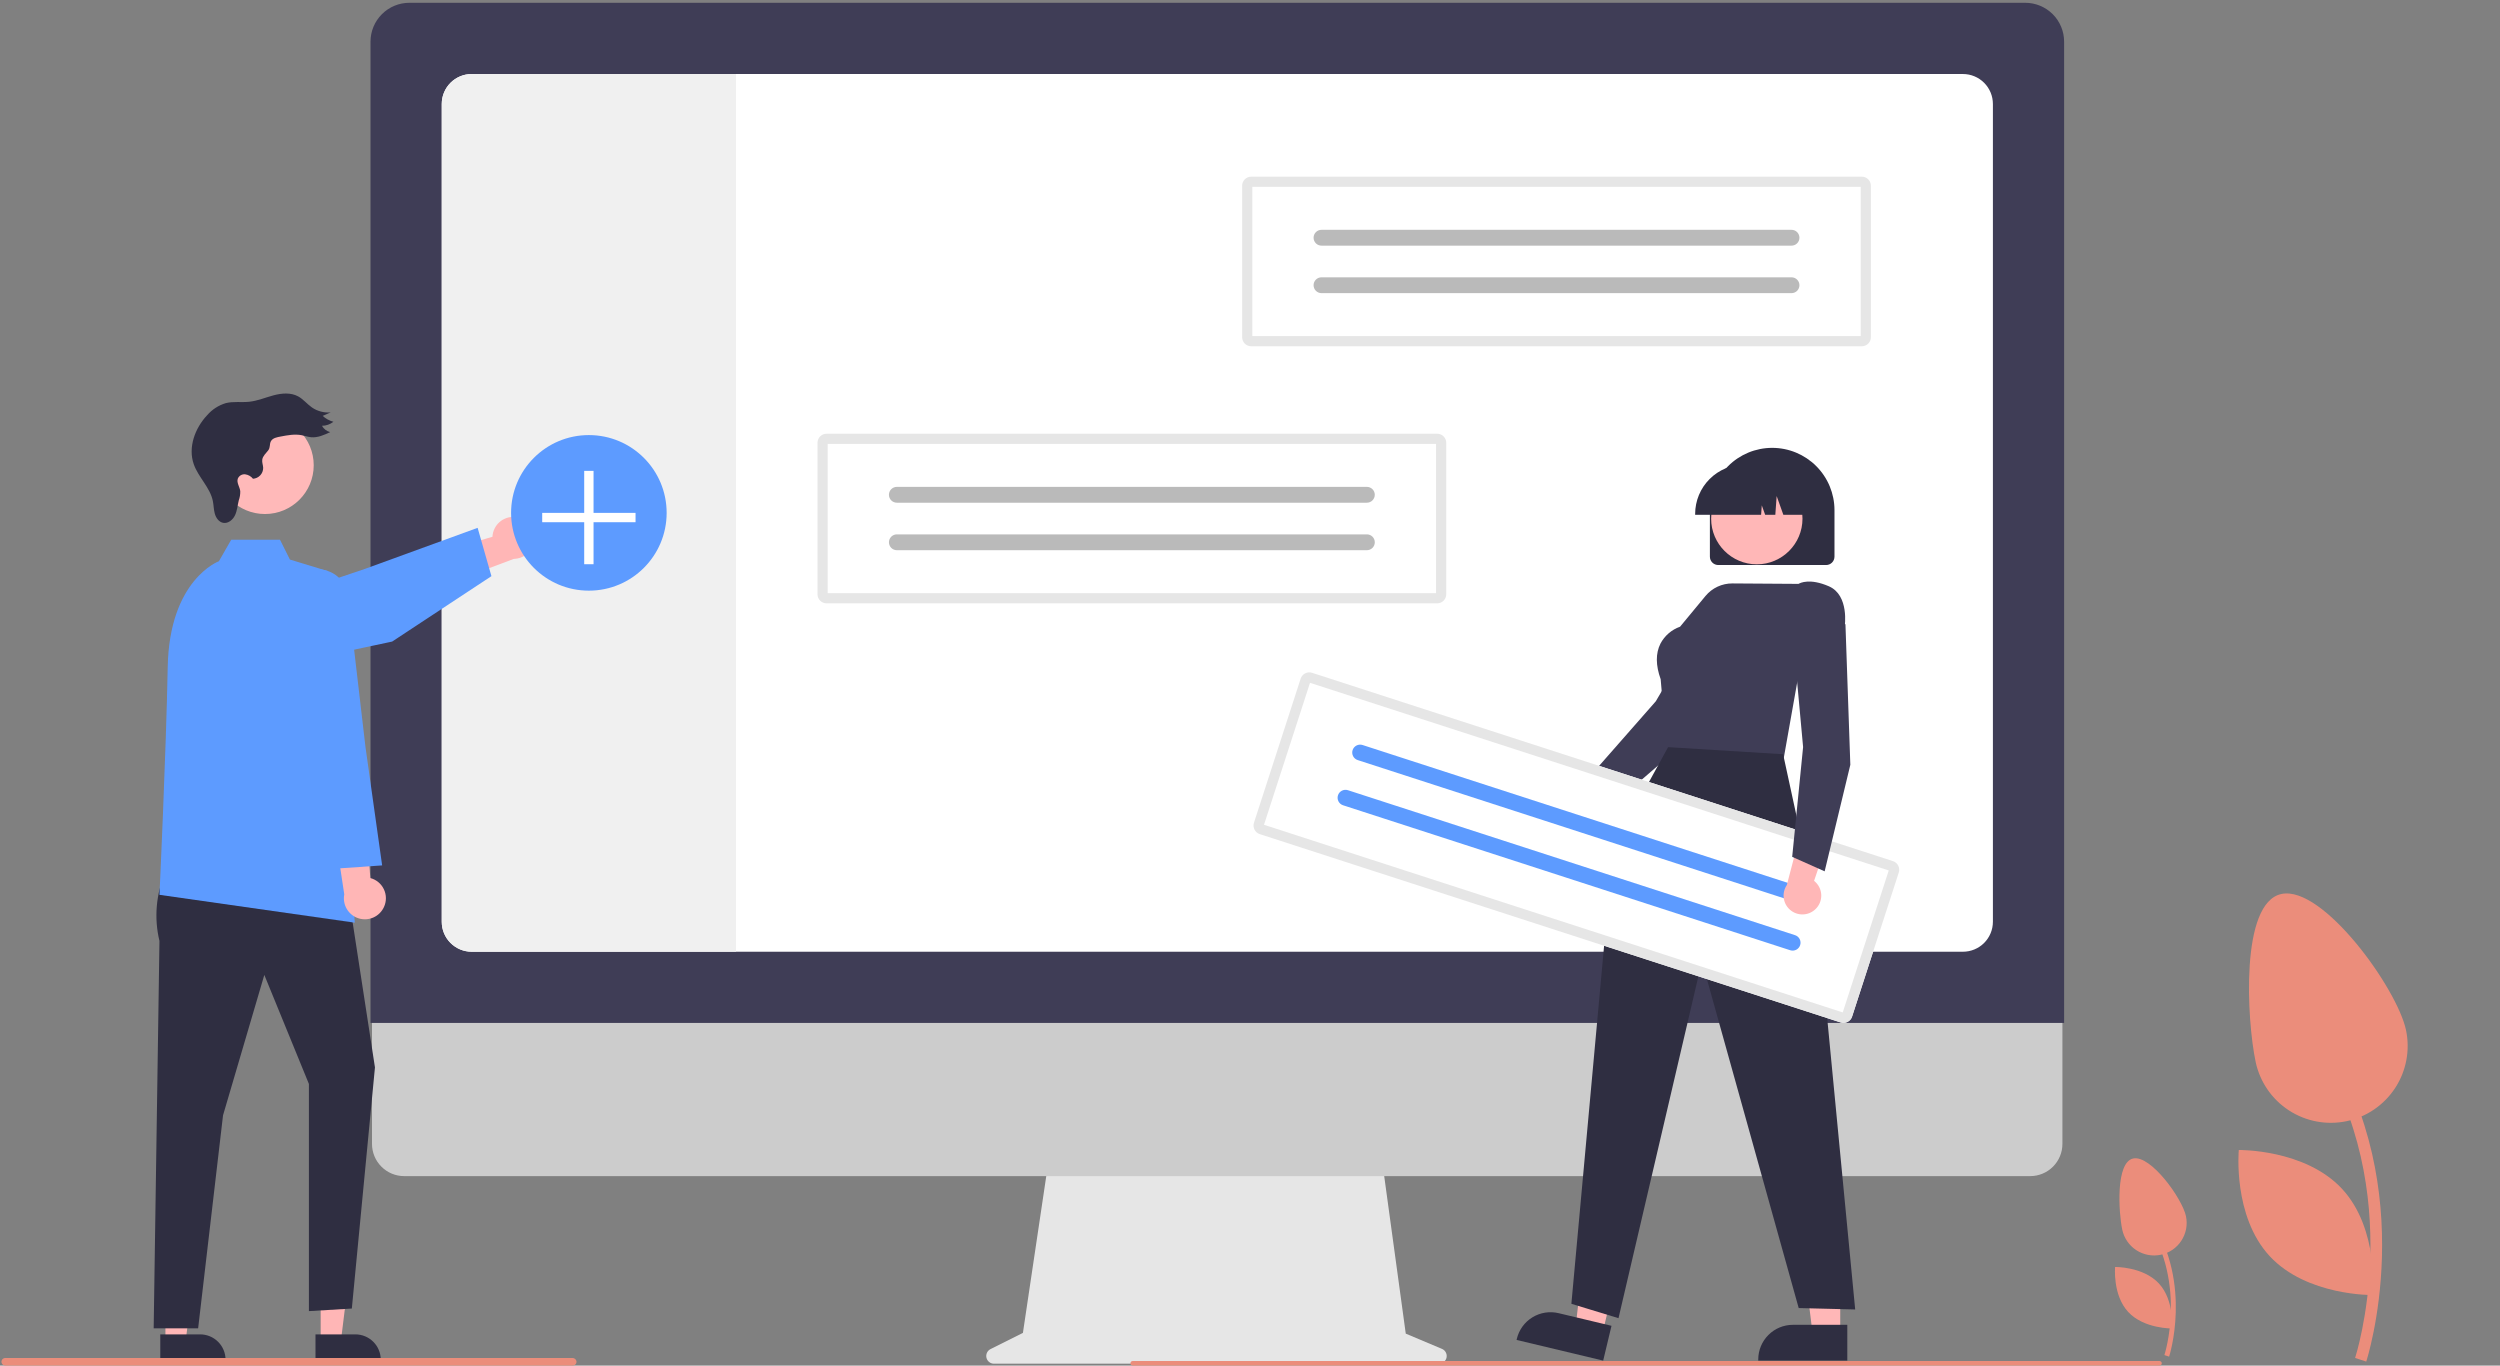 <svg width="584" height="319" viewBox="0 0 584 319" fill="none" xmlns="http://www.w3.org/2000/svg">
<rect x="0" y="0" width="584" height="319" fill="#808080" stroke="none"/>
<g clip-path="url(#clip0_1414_5305)">
<path d="M506.703 316.912C506.759 316.745 512.164 300.018 502.598 285.092L501.621 285.718C510.881 300.167 505.656 316.383 505.603 316.546L506.703 316.912Z" fill="#EB8D7B"/>
<path d="M495.755 287.239C495.962 288.216 496.358 289.144 496.923 289.968C497.487 290.792 498.208 291.497 499.045 292.043C499.882 292.588 500.818 292.964 501.8 293.147C502.782 293.331 503.791 293.319 504.768 293.113C505.746 292.907 506.673 292.51 507.497 291.946C508.321 291.381 509.026 290.66 509.572 289.823C510.117 288.986 510.492 288.049 510.676 287.067C510.859 286.085 510.848 285.076 510.642 284.099C509.775 279.987 502.425 269.755 498.314 270.622C494.204 271.489 494.888 283.127 495.755 287.239Z" fill="#EB8D7B"/>
<path d="M497.143 306.468C500.812 310.433 507.375 310.326 507.375 310.326C507.375 310.326 507.99 303.79 504.321 299.825C500.653 295.859 494.09 295.967 494.09 295.967C494.09 295.967 493.474 302.503 497.143 306.468Z" fill="#EB8D7B"/>
<path d="M552.751 318.072C552.883 317.678 565.639 278.203 543.063 242.979L540.758 244.456C562.611 278.554 550.281 316.824 550.154 317.207L552.751 318.072Z" fill="#EB8D7B"/>
<path d="M526.916 248.045C527.899 252.703 530.692 256.78 534.681 259.379C538.669 261.978 543.526 262.886 548.184 261.904C552.842 260.921 556.919 258.129 559.519 254.14C562.118 250.152 563.027 245.294 562.046 240.635C560 230.933 542.656 206.785 532.955 208.831C523.253 210.878 524.87 238.343 526.916 248.045Z" fill="#EB8D7B"/>
<path d="M530.188 293.424C538.846 302.781 554.335 302.527 554.335 302.527C554.335 302.527 555.787 287.102 547.129 277.745C538.471 268.387 522.982 268.641 522.982 268.641C522.982 268.641 521.531 284.066 530.188 293.424Z" fill="#EB8D7B"/>
<path d="M336.85 315.102L328.385 311.537L322.578 269.096H245.248L238.954 311.364L231.381 315.151C231.018 315.332 230.728 315.631 230.556 315.998C230.385 316.365 230.342 316.779 230.435 317.173C230.528 317.568 230.751 317.919 231.069 318.17C231.387 318.422 231.78 318.559 232.185 318.559H336.152C336.567 318.559 336.97 318.415 337.291 318.152C337.612 317.889 337.833 317.523 337.915 317.116C337.997 316.709 337.936 316.286 337.742 315.919C337.548 315.552 337.232 315.263 336.85 315.102Z" fill="#E6E6E6"/>
<path d="M474.272 274.742H94.407C92.414 274.738 90.504 273.943 89.097 272.531C87.689 271.12 86.898 269.208 86.898 267.215V213.641H481.781V267.215C481.781 269.208 480.99 271.12 479.582 272.531C478.175 273.942 476.265 274.737 474.272 274.742Z" fill="#CCCCCC"/>
<path d="M482.177 238.959H86.551V9.726C86.554 7.32 87.51 5.014 89.211 3.313C90.912 1.612 93.218 0.655 95.623 0.652H473.104C475.509 0.655 477.816 1.612 479.516 3.313C481.217 5.014 482.174 7.32 482.177 9.726V238.959Z" fill="#3F3D56"/>
<path d="M458.553 17.291H110.181C108.327 17.293 106.55 18.032 105.239 19.343C103.929 20.655 103.192 22.434 103.191 24.288V215.327C103.192 217.181 103.929 218.96 105.239 220.272C106.55 221.584 108.327 222.322 110.181 222.324H458.553C460.407 222.321 462.184 221.582 463.494 220.271C464.804 218.959 465.541 217.181 465.543 215.327V24.288C465.541 22.434 464.804 20.656 463.494 19.344C462.184 18.033 460.407 17.294 458.553 17.291Z" fill="white"/>
<path d="M171.933 17.291V222.324H110.181C108.327 222.322 106.55 221.584 105.239 220.272C103.929 218.96 103.192 217.181 103.191 215.327V24.288C103.192 22.434 103.929 20.655 105.239 19.343C106.55 18.032 108.327 17.293 110.181 17.291H171.933Z" fill="#F0F0F0"/>
<path d="M120.989 120.866C120.294 120.708 119.573 120.704 118.876 120.854C118.179 121.005 117.524 121.307 116.956 121.738C116.389 122.17 115.922 122.72 115.591 123.351C115.259 123.982 115.069 124.678 115.036 125.391L98.414 130.292L105.295 136.102L120.024 130.557C121.224 130.534 122.374 130.072 123.257 129.258C124.139 128.444 124.692 127.334 124.81 126.14C124.929 124.945 124.606 123.749 123.902 122.777C123.197 121.805 122.161 121.125 120.989 120.866Z" fill="#FFB6B6"/>
<path d="M53.827 157.75C52.184 157.748 50.594 157.162 49.343 156.097C48.091 155.032 47.259 153.557 46.993 151.935C46.728 150.313 47.047 148.65 47.894 147.242C48.741 145.833 50.061 144.771 51.618 144.246L85.3 132.874L111.574 123.301L114.799 134.588L91.604 149.874L55.276 157.597C54.8 157.699 54.314 157.75 53.827 157.75Z" fill="#5D9BFF"/>
<path d="M74.907 313.254H79.636L81.887 295.01H74.906L74.907 313.254Z" fill="#FFB6B6"/>
<path d="M73.699 311.709L83.013 311.709C84.587 311.709 86.097 312.335 87.21 313.448C88.323 314.561 88.948 316.071 88.948 317.645V317.838L73.7 317.839L73.699 311.709Z" fill="#2F2E41"/>
<path d="M38.645 313.254H43.374L45.624 295.01H38.645L38.645 313.254Z" fill="#FFB6B6"/>
<path d="M37.441 311.709L46.755 311.709C48.329 311.709 49.839 312.335 50.952 313.448C52.065 314.561 52.691 316.071 52.691 317.645V317.838L37.442 317.839L37.441 311.709Z" fill="#2F2E41"/>
<path d="M38.599 203.822C36.434 208.865 35.961 214.472 37.249 219.806L35.898 310.306H46.285L52.1 260.537L61.744 227.743L72.159 253.206V306.277L82.189 305.677L87.589 249.348L81.417 209.224L38.599 203.822Z" fill="#2F2E41"/>
<path d="M76.597 133.412L67.724 130.712L65.41 126.082H54.013L51.137 131.098C51.137 131.098 39.565 135.342 39.179 155.79C38.793 176.238 37.25 209.032 37.25 209.032L82.881 215.538L76.597 133.412Z" fill="#5D9BFF"/>
<path d="M89.696 211.875C89.995 211.228 90.149 210.523 90.147 209.81C90.144 209.097 89.985 208.393 89.681 207.748C89.378 207.103 88.936 206.533 88.388 206.077C87.84 205.621 87.198 205.291 86.509 205.11L85.171 187.83L78.059 193.354L80.419 208.916C80.192 210.095 80.405 211.316 81.017 212.348C81.63 213.381 82.6 214.152 83.744 214.517C84.887 214.882 86.125 214.814 87.222 214.327C88.319 213.84 89.199 212.968 89.696 211.875Z" fill="#FFB6B6"/>
<path d="M77.561 202.968L67.434 177.099V139.953C67.434 138.184 68.11 136.482 69.324 135.195C70.538 133.908 72.198 133.134 73.964 133.031C75.73 132.929 77.468 133.505 78.823 134.642C80.178 135.78 81.047 137.392 81.252 139.15L85.371 174.466L89.27 202.16L77.561 202.968Z" fill="#5D9BFF"/>
<path d="M61.897 120.076C68.186 120.076 73.285 114.976 73.285 108.685C73.285 102.395 68.186 97.295 61.897 97.295C55.607 97.295 50.508 102.395 50.508 108.685C50.508 114.976 55.607 120.076 61.897 120.076Z" fill="#FFB9B9"/>
<path d="M62.643 105.221C62.11 105.905 61.38 106.523 61.262 107.382C61.175 108.019 61.453 108.648 61.48 109.29C61.482 109.938 61.237 110.562 60.795 111.036C60.353 111.509 59.747 111.797 59.1 111.839C58.65 111.272 57.999 110.9 57.283 110.799C56.926 110.759 56.566 110.834 56.255 111.013C55.944 111.193 55.699 111.468 55.556 111.797C55.218 112.752 56.001 113.723 56.126 114.729C56.143 115.473 56.023 116.213 55.771 116.914C55.483 118.068 55.406 119.289 54.899 120.365C54.393 121.442 53.267 122.368 52.102 122.13C51.122 121.93 50.459 120.98 50.185 120.018C49.911 119.056 49.923 118.036 49.725 117.056C49.081 113.87 46.339 111.51 45.263 108.443C43.885 104.513 45.541 100.018 48.394 96.985C49.548 95.656 51.054 94.681 52.739 94.172C54.517 93.719 56.397 94.045 58.222 93.851C60.173 93.644 62.008 92.851 63.904 92.347C65.8 91.843 67.919 91.653 69.643 92.591C70.845 93.245 71.716 94.372 72.836 95.159C74.121 96.054 75.678 96.471 77.237 96.337L75.375 97.151C76.088 97.805 76.948 98.277 77.884 98.525C77.123 99.129 76.181 99.459 75.21 99.464C75.413 99.829 75.688 100.149 76.019 100.403C76.35 100.658 76.729 100.842 77.134 100.944C75.72 101.607 74.218 102.288 72.663 102.138C71.902 102.065 71.174 101.794 70.421 101.654C68.818 101.357 67.171 101.665 65.569 101.973C64.728 102.134 63.695 102.289 63.271 103.098C62.917 103.771 63.188 104.522 62.643 105.221Z" fill="#2F2E41"/>
<path d="M137.559 137.978C147.594 137.978 155.728 129.842 155.728 119.806C155.728 109.77 147.594 101.635 137.559 101.635C127.525 101.635 119.391 109.77 119.391 119.806C119.391 129.842 127.525 137.978 137.559 137.978Z" fill="#5D9BFF"/>
<path d="M148.463 119.809H138.652V109.996H136.471V119.809H126.66V121.989H136.471V131.802H138.652V121.989H148.463V119.809Z" fill="white"/>
<path d="M292.277 41.272C291.717 41.272 291.18 41.495 290.784 41.891C290.387 42.288 290.165 42.825 290.164 43.385V78.775C290.165 79.336 290.387 79.873 290.784 80.269C291.18 80.666 291.717 80.889 292.277 80.889H434.925C435.485 80.889 436.022 80.666 436.418 80.269C436.815 79.873 437.037 79.336 437.038 78.775V43.385C437.037 42.825 436.815 42.288 436.418 41.891C436.022 41.495 435.485 41.272 434.925 41.272H292.277Z" fill="white"/>
<path d="M292.277 41.272C291.717 41.272 291.18 41.495 290.784 41.891C290.387 42.288 290.165 42.825 290.164 43.385V78.775C290.165 79.336 290.387 79.873 290.784 80.269C291.18 80.666 291.717 80.889 292.277 80.889H434.925C435.485 80.889 436.022 80.666 436.418 80.269C436.815 79.873 437.037 79.336 437.038 78.775V43.385C437.037 42.825 436.815 42.288 436.418 41.891C436.022 41.495 435.485 41.272 434.925 41.272H292.277Z" fill="#E6E6E6"/>
<path d="M292.543 78.51H434.662V43.648H292.543V78.51Z" fill="white"/>
<path d="M308.701 53.684C308.21 53.684 307.74 53.878 307.393 54.225C307.046 54.572 306.852 55.042 306.852 55.533C306.852 56.023 307.046 56.494 307.393 56.841C307.74 57.188 308.21 57.382 308.701 57.382H418.498C418.741 57.383 418.981 57.335 419.206 57.242C419.43 57.149 419.634 57.013 419.806 56.841C419.977 56.67 420.114 56.466 420.207 56.242C420.3 56.017 420.348 55.777 420.348 55.534C420.348 55.291 420.3 55.05 420.207 54.826C420.114 54.602 419.978 54.398 419.807 54.226C419.635 54.054 419.431 53.918 419.207 53.825C418.983 53.732 418.742 53.684 418.499 53.684H308.701Z" fill="#BABABA"/>
<path d="M308.697 64.779C308.208 64.78 307.738 64.975 307.392 65.322C307.046 65.669 306.852 66.139 306.852 66.629C306.852 67.119 307.046 67.589 307.392 67.935C307.738 68.282 308.208 68.477 308.697 68.478H418.495C418.985 68.479 419.456 68.285 419.803 67.939C420.151 67.593 420.347 67.123 420.348 66.633C420.349 66.142 420.155 65.671 419.809 65.324C419.463 64.976 418.993 64.78 418.503 64.779H308.697Z" fill="#BABABA"/>
<path d="M193.082 101.32C192.522 101.321 191.985 101.544 191.588 101.94C191.192 102.336 190.969 102.874 190.969 103.434V138.824C190.969 139.385 191.192 139.922 191.588 140.318C191.985 140.715 192.522 140.938 193.082 140.938H335.729C336.29 140.938 336.827 140.715 337.223 140.318C337.619 139.922 337.842 139.385 337.843 138.824V103.434C337.842 102.874 337.619 102.336 337.223 101.94C336.827 101.544 336.29 101.321 335.729 101.32H193.082Z" fill="white"/>
<path d="M193.082 101.32C192.522 101.321 191.985 101.544 191.588 101.94C191.192 102.336 190.969 102.874 190.969 103.434V138.824C190.969 139.385 191.192 139.922 191.588 140.318C191.985 140.715 192.522 140.938 193.082 140.938H335.729C336.29 140.938 336.827 140.715 337.223 140.318C337.619 139.922 337.842 139.385 337.843 138.824V103.434C337.842 102.874 337.619 102.336 337.223 101.94C336.827 101.544 336.29 101.321 335.729 101.32H193.082Z" fill="#E6E6E6"/>
<path d="M193.344 138.561H335.463V103.699H193.344V138.561Z" fill="white"/>
<path d="M209.501 113.732C209.011 113.732 208.541 113.927 208.194 114.274C207.847 114.621 207.652 115.091 207.652 115.582C207.652 116.072 207.847 116.543 208.194 116.89C208.541 117.236 209.011 117.431 209.501 117.431H319.299C319.541 117.431 319.782 117.384 320.006 117.291C320.231 117.198 320.435 117.062 320.606 116.89C320.778 116.718 320.914 116.515 321.007 116.29C321.1 116.066 321.148 115.826 321.149 115.583C321.149 115.34 321.101 115.099 321.008 114.875C320.915 114.65 320.779 114.446 320.607 114.275C320.436 114.103 320.232 113.967 320.008 113.874C319.783 113.78 319.543 113.733 319.3 113.732H209.501Z" fill="#BABABA"/>
<path d="M209.502 124.828C209.012 124.829 208.543 125.024 208.197 125.371C207.851 125.718 207.656 126.188 207.656 126.678C207.656 127.167 207.851 127.637 208.197 127.984C208.543 128.331 209.012 128.526 209.502 128.527H319.299C319.79 128.528 320.26 128.334 320.608 127.988C320.956 127.642 321.151 127.172 321.152 126.682C321.154 126.191 320.96 125.72 320.614 125.373C320.268 125.025 319.798 124.829 319.307 124.828H209.502Z" fill="#BABABA"/>
<path d="M366.956 196.305C367.591 196.235 368.203 196.026 368.749 195.694C369.295 195.362 369.762 194.914 370.116 194.382C370.47 193.85 370.704 193.247 370.799 192.615C370.895 191.983 370.851 191.337 370.671 190.724L383.313 181.693L375.779 178.791L364.929 187.812C363.919 188.184 363.08 188.913 362.572 189.861C362.064 190.81 361.921 191.912 362.171 192.959C362.421 194.006 363.046 194.925 363.928 195.541C364.81 196.158 365.887 196.43 366.956 196.305Z" fill="#FFB7B7"/>
<path d="M373.975 190.358L369.781 183.193L369.87 183.092L386.791 163.825L399.93 141.416L411.338 142.87L411.507 146.319L411.472 146.371L393.347 173.622L393.328 173.639L373.975 190.358Z" fill="#3F3D56"/>
<path d="M429.88 311.583L423.429 311.583L420.359 286.693L429.882 286.694L429.88 311.583Z" fill="#FFB7B7"/>
<path d="M431.53 317.839L410.727 317.838V317.575C410.727 315.427 411.58 313.367 413.098 311.849C414.617 310.33 416.676 309.477 418.824 309.477L431.53 309.477L431.53 317.839Z" fill="#2F2E41"/>
<path d="M374.358 311.374L368.082 309.875L370.876 284.953L380.138 287.165L374.358 311.374Z" fill="#FFB7B7"/>
<path d="M374.504 317.839L354.27 313.007L354.331 312.751C354.829 310.662 356.138 308.857 357.967 307.732C359.797 306.607 361.998 306.256 364.087 306.755L376.446 309.706L374.504 317.839Z" fill="#2F2E41"/>
<path d="M399.43 130.036V119.174C399.43 115.314 400.963 111.612 403.692 108.882C406.421 106.153 410.123 104.619 413.982 104.619C417.842 104.619 421.543 106.153 424.272 108.882C427.001 111.612 428.535 115.314 428.535 119.174V130.036C428.534 130.554 428.328 131.051 427.961 131.418C427.595 131.784 427.098 131.99 426.58 131.991H401.385C400.866 131.99 400.369 131.784 400.003 131.418C399.636 131.051 399.43 130.554 399.43 130.036Z" fill="#2F2E41"/>
<path d="M410.392 131.827C416.285 131.827 421.061 127.049 421.061 121.155C421.061 115.262 416.285 110.484 410.392 110.484C404.499 110.484 399.723 115.262 399.723 121.155C399.723 127.049 404.499 131.827 410.392 131.827Z" fill="#FFB7B7"/>
<path d="M395.988 120.043C395.992 116.99 397.206 114.064 399.364 111.905C401.522 109.747 404.448 108.533 407.5 108.529H409.672C412.724 108.533 415.65 109.747 417.808 111.905C419.966 114.064 421.18 116.99 421.184 120.043V120.26H416.593L415.028 115.875L414.715 120.26H412.343L411.553 118.048L411.395 120.26H395.988V120.043Z" fill="#2F2E41"/>
<path d="M416.616 177.475L389.451 176.441L387.932 158.666C386.761 155.413 386.742 152.619 387.876 150.363C388.851 148.511 390.489 147.094 392.463 146.398L398.407 139.217C399.172 138.294 400.133 137.552 401.219 137.046C402.306 136.539 403.491 136.281 404.69 136.288L420.134 136.394C420.506 136.17 422.764 135.022 427.218 136.953C432.048 139.048 430.926 146.322 430.914 146.395L430.903 146.463L430.85 146.508L420.577 155.161L416.616 177.475Z" fill="#3F3D56"/>
<path d="M389.666 174.533L376.816 197.965L367.074 304.567L378.082 307.929L397.565 224.539L420.177 305.563L433.372 305.893L424.388 212.391L416.537 176.189L389.666 174.533Z" fill="#2F2E41"/>
<path d="M306.5 157.165C305.967 156.993 305.387 157.039 304.888 157.294C304.389 157.549 304.012 157.991 303.838 158.524L292.927 192.189C292.754 192.723 292.801 193.303 293.055 193.802C293.31 194.301 293.752 194.679 294.285 194.852L429.981 238.847C430.514 239.019 431.094 238.973 431.593 238.718C432.092 238.463 432.47 238.021 432.643 237.488L443.554 203.822C443.727 203.289 443.68 202.709 443.426 202.21C443.171 201.711 442.729 201.333 442.196 201.16L306.5 157.165Z" fill="white"/>
<path d="M306.5 157.165C305.967 156.993 305.387 157.039 304.888 157.294C304.389 157.549 304.012 157.991 303.838 158.524L292.927 192.189C292.754 192.723 292.801 193.303 293.055 193.802C293.31 194.301 293.752 194.679 294.285 194.852L429.981 238.847C430.514 239.019 431.094 238.973 431.593 238.718C432.092 238.463 432.47 238.021 432.643 237.488L443.554 203.822C443.727 203.289 443.68 202.709 443.426 202.21C443.171 201.711 442.729 201.333 442.196 201.16L306.5 157.165Z" fill="#E6E6E6"/>
<path d="M295.27 192.671L430.463 236.503L441.211 203.34L306.018 159.508L295.27 192.671Z" fill="white"/>
<path d="M318.297 174.035C317.831 173.884 317.324 173.925 316.887 174.148C316.45 174.371 316.12 174.758 315.969 175.224C315.818 175.691 315.858 176.198 316.081 176.635C316.304 177.072 316.691 177.402 317.157 177.554L421.603 211.417C421.834 211.493 422.078 211.522 422.32 211.503C422.562 211.484 422.799 211.417 423.015 211.307C423.232 211.197 423.424 211.045 423.582 210.86C423.74 210.675 423.86 210.461 423.935 210.23C424.01 209.999 424.039 209.755 424.02 209.513C424 209.27 423.934 209.034 423.823 208.818C423.713 208.601 423.561 208.409 423.376 208.251C423.191 208.094 422.976 207.974 422.745 207.899L422.744 207.899L318.297 174.035Z" fill="#5D9BFF"/>
<path d="M314.877 184.591C314.41 184.441 313.904 184.482 313.468 184.705C313.032 184.928 312.702 185.315 312.551 185.781C312.4 186.247 312.44 186.754 312.662 187.19C312.884 187.627 313.271 187.958 313.736 188.11L418.183 221.973C418.649 222.125 419.156 222.086 419.594 221.864C420.031 221.642 420.362 221.255 420.514 220.789C420.667 220.323 420.628 219.815 420.406 219.378C420.184 218.94 419.797 218.609 419.331 218.457L419.323 218.454L314.877 184.591Z" fill="#5D9BFF"/>
<path d="M423.997 212.467C424.473 212.04 424.849 211.514 425.099 210.926C425.35 210.338 425.468 209.702 425.446 209.063C425.424 208.424 425.263 207.798 424.972 207.229C424.682 206.659 424.271 206.16 423.767 205.767L428.784 191.061L420.97 193.091L417.404 206.745C416.799 207.635 416.542 208.716 416.681 209.783C416.821 210.851 417.346 211.83 418.159 212.535C418.972 213.24 420.015 213.623 421.091 213.611C422.167 213.598 423.201 213.191 423.997 212.467Z" fill="#FFB7B7"/>
<path d="M426.237 203.542L418.656 200.162L421.204 174.508L418.833 148.64L428.954 143.176L431.099 145.881L431.101 145.943L432.238 178.653L432.232 178.678L426.237 203.542Z" fill="#3F3D56"/>
<path d="M504.457 318.999H264.62C264.499 319.002 264.38 318.964 264.283 318.892C264.185 318.82 264.114 318.718 264.08 318.602C264.059 318.522 264.057 318.439 264.073 318.359C264.089 318.278 264.124 318.202 264.174 318.137C264.224 318.072 264.288 318.02 264.362 317.983C264.436 317.947 264.517 317.928 264.599 317.928H504.414C504.542 317.924 504.667 317.963 504.77 318.039C504.873 318.115 504.947 318.223 504.981 318.347C504.998 318.425 504.998 318.507 504.979 318.585C504.961 318.663 504.926 318.736 504.875 318.799C504.825 318.861 504.762 318.912 504.689 318.947C504.617 318.981 504.538 318.999 504.457 318.999Z" fill="#EB8D7B"/>
<path d="M133.784 318.998H1.262C1.061 319.002 0.865 318.94 0.704 318.821C0.542 318.702 0.425 318.533 0.369 318.34C0.335 318.209 0.331 318.072 0.357 317.939C0.384 317.806 0.441 317.681 0.524 317.573C0.607 317.466 0.713 317.378 0.835 317.318C0.957 317.258 1.09 317.227 1.226 317.227H133.711C133.923 317.22 134.131 317.284 134.301 317.41C134.471 317.536 134.594 317.715 134.649 317.92C134.678 318.049 134.677 318.184 134.647 318.313C134.617 318.442 134.558 318.563 134.475 318.666C134.392 318.77 134.287 318.853 134.167 318.911C134.048 318.968 133.917 318.998 133.784 318.998Z" fill="#EB8D7B"/>
</g>
<defs>
<clipPath id="clip0_1414_5305">
<rect width="583.324" height="318.347" fill="white" transform="translate(0.34 0.652)"/>
</clipPath>
</defs>
</svg>
